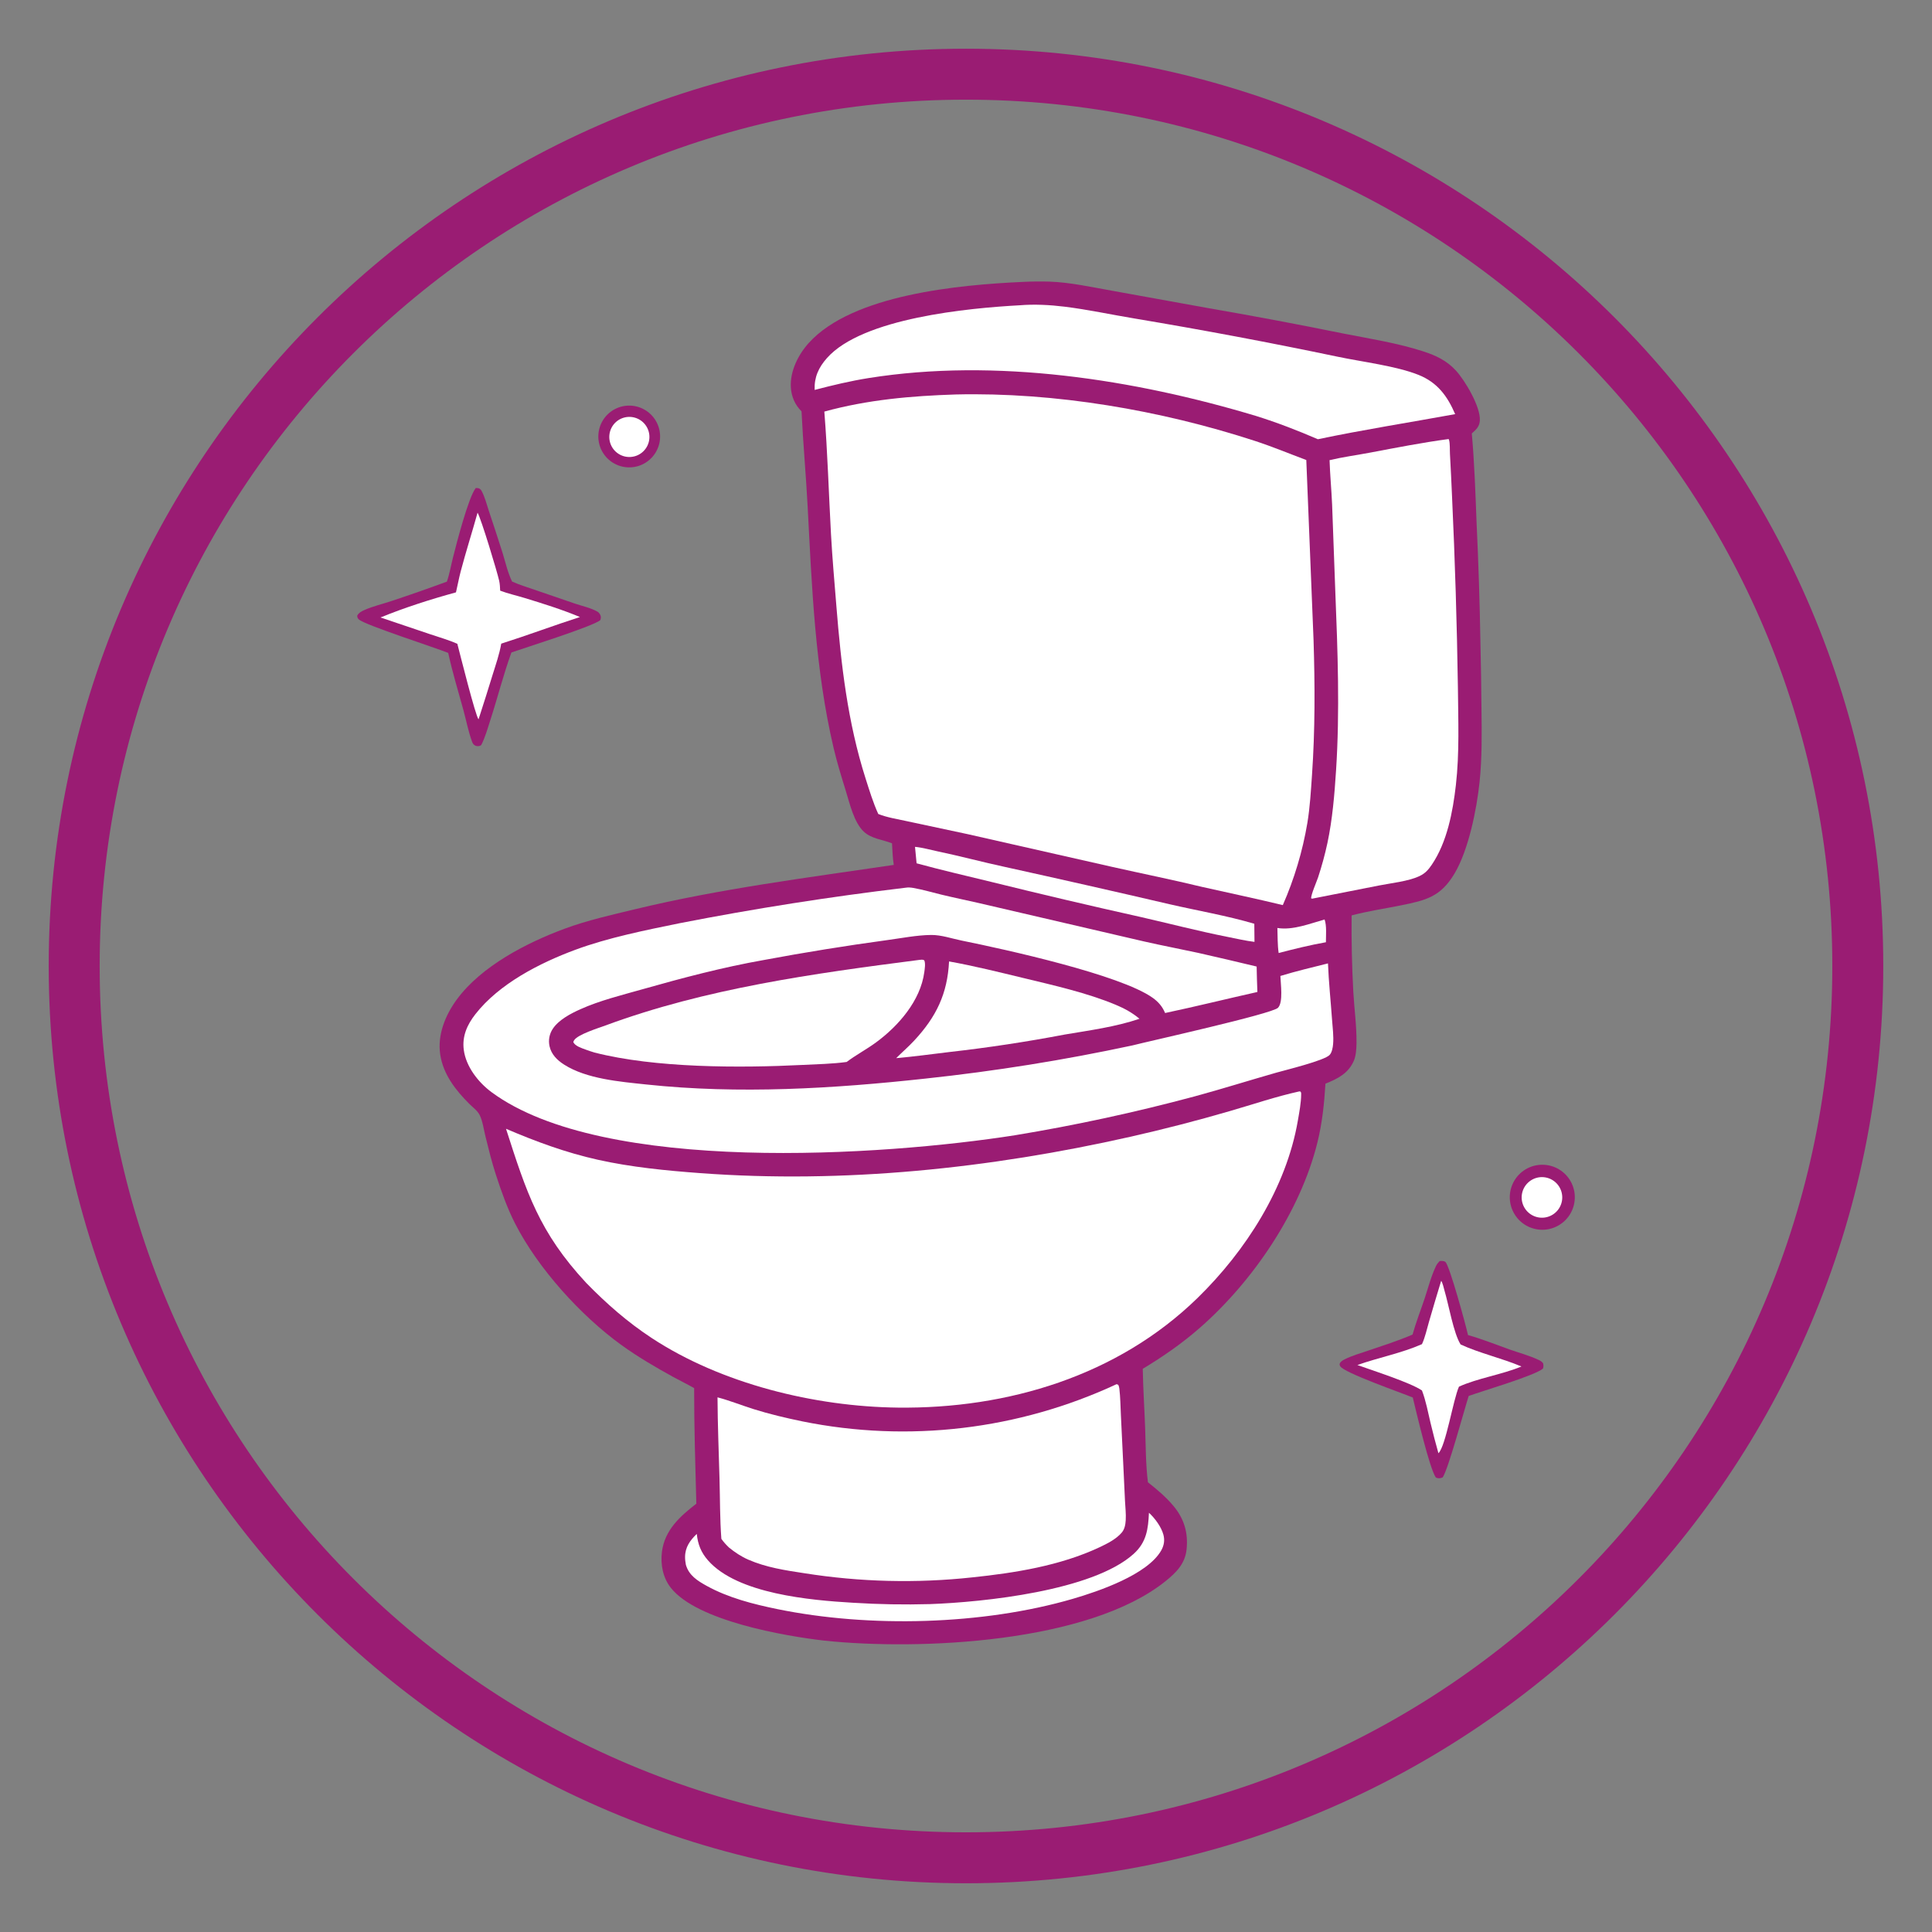 <svg version="1.0" preserveAspectRatio="xMidYMid meet" height="1080" viewBox="0 0 810 810" zoomAndPan="magnify" width="1080" xmlns:xlink="http://www.w3.org/1999/xlink" xmlns="http://www.w3.org/2000/svg"><rect x="0" y="0" width="810" height="810" fill="#808080" stroke="none"/><defs><clipPath id="9f15b9b38d"><path clip-rule="nonzero" d="M 20.422 20.422 L 789.922 20.422 L 789.922 789.922 L 20.422 789.922 Z M 20.422 20.422"></path></clipPath><clipPath id="949e719f07"><path clip-rule="nonzero" d="M 149.758 204 L 252 204 L 252 313 L 149.758 313 Z M 149.758 204"></path></clipPath><clipPath id="8eae02635e"><path clip-rule="nonzero" d="M 632 488 L 660.508 488 L 660.508 516 L 632 516 Z M 632 488"></path></clipPath></defs><g clip-path="url(#9f15b9b38d)"><path fill-rule="nonzero" fill-opacity="1" d="M 404.996 20.422 C 192.727 20.422 20.422 192.727 20.422 404.996 C 20.422 617.266 192.727 789.57 404.996 789.57 C 617.266 789.57 789.57 617.266 789.57 404.996 C 789.57 192.727 617.266 20.422 404.996 20.422 Z M 404.996 41.789 C 605.719 41.789 768.207 204.273 768.207 404.996 C 768.207 605.719 605.719 768.207 404.996 768.207 C 204.273 768.207 41.789 605.719 41.789 404.996 C 41.789 204.273 204.273 41.789 404.996 41.789 Z M 404.996 41.789" fill="#9a1c73"></path></g><path fill-rule="nonzero" fill-opacity="1" d="M 428.621 118.199 C 432.41 118.004 436.195 117.957 439.984 118.066 C 448.68 118.375 457.422 120.328 465.973 121.84 L 506.766 129.219 C 525.582 132.469 544.344 135.996 563.055 139.805 C 574.121 141.973 586.02 143.84 596.707 147.316 C 602.059 149.059 606.523 151.164 610.379 155.344 C 614.191 159.473 620.816 170.598 620.43 176.324 C 620.258 178.918 618.871 180.102 617.055 181.73 C 618.184 194.285 618.578 206.832 619.074 219.422 C 619.863 236.047 620.395 252.68 620.672 269.316 C 620.895 278.648 621.043 287.977 621.117 297.309 C 621.246 307.48 621.379 317.781 620.312 327.91 C 619.105 339.387 615.715 356.223 609.902 366.086 C 604.066 375.988 597.914 377.441 587.312 379.582 C 580.434 380.969 573.461 381.992 566.672 383.785 C 566.566 394.469 566.801 405.141 567.379 415.805 C 567.781 422.938 568.816 430.273 568.719 437.398 C 568.688 439.594 568.52 442.555 567.66 444.59 C 565.367 450.023 560.859 452.254 555.703 454.324 C 555.195 462.688 554.336 470.895 552.32 479.039 C 545.156 507.953 525.434 537.031 503.207 556.551 C 495.645 563.195 487.699 568.695 479.105 573.883 C 479.25 582.117 479.805 590.387 480.102 598.621 C 480.375 606.145 480.332 613.977 481.273 621.449 C 485.117 624.5 488.91 627.664 492.051 631.461 C 496.492 636.828 498.195 642.668 497.48 649.598 C 496.859 655.594 493.129 659.312 488.668 662.898 C 456.387 688.859 385.504 692.031 345.711 687.852 C 328.762 685.91 292.207 679.535 281.27 665.727 C 277.91 661.484 276.871 655.914 277.52 650.617 C 278.637 641.539 285.094 635.711 291.938 630.438 C 291.512 614.32 291.008 598.105 291.02 581.98 C 288.145 580.312 285.113 578.879 282.199 577.27 C 274.809 573.199 267.355 568.844 260.512 563.898 C 243.488 551.594 225.574 531.789 216.016 513.086 C 212.625 506.445 210.129 499.363 207.832 492.281 C 206.141 487.062 204.84 481.75 203.527 476.426 C 202.832 473.605 202.387 470.168 201.141 467.566 C 200.23 465.668 198.238 464.281 196.77 462.812 C 190.961 457.008 185.836 450.445 184.566 442.117 C 183.312 433.879 186.73 425.543 191.543 419.008 C 201.848 405.012 220.785 395.262 236.75 389.355 C 246.281 385.828 256.473 383.555 266.34 381.176 C 302.055 372.57 338.43 367.988 374.719 362.617 C 374.223 359.66 374.18 356.562 373.98 353.57 C 370.051 351.996 365.305 351.672 362.105 348.633 C 358.023 344.762 356.234 336.848 354.602 331.566 C 352.77 325.633 350.926 319.68 349.504 313.633 C 341.715 280.516 340.379 245.98 338.598 212.133 C 337.902 198.898 336.676 185.688 336.047 172.449 C 333.281 169.754 331.75 166.152 331.559 162.301 C 331.223 155.562 334.652 148.699 339.07 143.801 C 357.473 123.41 402.395 119.402 428.621 118.199 Z M 428.621 118.199" fill="#9a1c73"></path><path fill-rule="nonzero" fill-opacity="1" d="M 400.703 165.383 C 442.25 164.383 486.59 171.977 526.035 184.824 C 533.328 187.199 540.484 190.176 547.672 192.867 L 550.711 268.363 C 551.309 287.281 551.367 306.027 550.062 324.922 C 549.598 331.625 549.211 338.391 548.121 345.023 C 547.621 347.988 547.027 350.93 546.348 353.859 C 545.664 356.785 544.895 359.688 544.031 362.566 C 543.172 365.445 542.223 368.293 541.188 371.113 C 540.152 373.934 539.031 376.719 537.824 379.469 C 526.547 376.75 515.203 374.359 503.887 371.816 C 491.512 368.82 479.02 366.301 466.594 363.516 L 405.66 349.715 L 380.043 344.246 C 376.152 343.383 371.922 342.75 368.219 341.266 C 366.031 336.469 364.449 331.246 362.852 326.23 C 355.418 302.875 352.629 278.734 350.68 254.379 C 349.871 244.285 348.961 234.168 348.402 224.055 C 347.461 206.898 346.965 189.691 345.605 172.562 C 363.695 167.582 382.02 165.98 400.703 165.383 Z M 400.703 165.383" fill="#ffffff"></path><path fill-rule="nonzero" fill-opacity="1" d="M 544.68 457.59 L 545.219 457.621 C 545.574 458.203 545.52 458.176 545.516 458.824 C 545.496 462.398 544.738 466.285 544.133 469.812 C 539.301 497.949 522.258 524.5 502.066 544.191 C 468.586 576.84 422.422 590.703 376.363 590.145 C 341.609 589.727 302.488 580.195 273.211 560.957 C 263.059 554.289 254.25 546.547 245.789 537.879 C 226.051 516.633 220.738 499.941 212.145 473.242 C 224.699 478.617 237.223 483.234 250.59 486.219 C 264.617 489.355 279.23 490.773 293.551 491.836 C 353.766 496.301 415.07 489.867 473.875 476.602 C 487.891 473.441 501.797 469.848 515.594 465.832 C 525.23 463.043 534.883 459.75 544.68 457.59 Z M 544.68 457.59" fill="#ffffff"></path><path fill-rule="nonzero" fill-opacity="1" d="M 379.672 372.18 C 380.781 371.992 381.871 372.09 382.973 372.285 C 386.902 372.984 390.77 374.125 394.648 375.07 C 399.727 376.301 404.863 377.355 409.961 378.516 L 479.652 394.707 C 487.188 396.43 494.793 397.859 502.344 399.5 C 510.527 401.352 518.699 403.262 526.855 405.227 C 526.918 408.781 527.02 412.336 527.164 415.891 C 514.266 418.777 501.398 421.977 488.477 424.711 C 487.32 421.969 485.648 420.031 483.246 418.32 C 469.684 408.672 421.883 398.125 403.156 394.336 C 399 393.492 394.652 391.945 390.387 391.988 C 384.336 392.051 377.934 393.344 371.926 394.145 C 354.648 396.5 337.441 399.277 320.301 402.477 C 303.012 405.527 286.133 409.996 269.262 414.777 C 260.613 417.23 251.48 419.461 243.266 423.152 C 239.27 424.949 234.277 427.555 231.793 431.281 C 231.609 431.551 231.445 431.824 231.293 432.105 C 231.141 432.391 231 432.68 230.879 432.977 C 230.754 433.273 230.648 433.578 230.559 433.887 C 230.465 434.191 230.391 434.504 230.328 434.82 C 230.27 435.137 230.227 435.457 230.199 435.777 C 230.172 436.098 230.16 436.418 230.168 436.738 C 230.172 437.059 230.195 437.379 230.234 437.699 C 230.27 438.02 230.324 438.336 230.398 438.648 C 231.145 442.07 233.617 444.496 236.473 446.32 C 245.93 452.371 259.941 453.496 270.91 454.668 C 309.789 458.816 349.34 456.422 388.105 452.191 C 402.66 450.633 417.168 448.695 431.625 446.379 C 446.082 444.062 460.465 441.367 474.781 438.297 C 481.105 436.656 533.344 425.078 535.809 422.516 C 538.078 420.16 536.895 412.379 536.809 409.176 C 543.359 407.164 550.113 405.594 556.762 403.91 C 557.066 411.734 557.906 419.574 558.457 427.391 C 558.695 430.73 559.203 434.402 558.91 437.738 C 558.789 439.129 558.449 441.203 557.457 442.281 C 555.258 444.664 538.934 448.621 535.086 449.719 C 523.641 452.984 512.277 456.574 500.793 459.684 C 488.387 463.016 475.906 466.039 463.348 468.754 C 450.793 471.469 438.18 473.871 425.504 475.961 C 370.066 484.648 253.004 492.504 206.117 457.922 C 200.52 453.789 195.363 447.211 194.438 440.133 C 193.695 434.43 195.859 429.629 199.285 425.234 C 209.293 412.418 226.23 403.75 241.242 398.191 C 254.871 393.145 270.668 389.973 284.934 387.062 C 316.328 380.93 347.906 375.969 379.672 372.18 Z M 379.672 372.18" fill="#ffffff"></path><path fill-rule="nonzero" fill-opacity="1" d="M 468.129 580.324 C 468.406 580.371 468.617 580.504 468.867 580.629 C 469.109 581.18 469.223 581.59 469.293 582.195 C 469.727 585.809 469.75 589.57 469.934 593.207 L 470.988 615.02 L 471.664 629.352 C 471.789 631.965 472.133 634.727 471.965 637.336 C 471.848 639.199 471.531 641.082 470.297 642.547 C 467.949 645.328 464.062 647.254 460.828 648.77 C 444.438 656.438 425.496 659.461 407.652 661.32 C 404.727 661.637 401.797 661.906 398.863 662.125 C 395.934 662.344 392.996 662.516 390.059 662.637 C 387.117 662.762 384.18 662.836 381.238 662.859 C 378.293 662.883 375.355 662.859 372.414 662.789 C 369.473 662.715 366.535 662.594 363.598 662.426 C 360.66 662.254 357.727 662.039 354.797 661.77 C 351.871 661.504 348.945 661.188 346.027 660.824 C 343.105 660.461 340.195 660.047 337.289 659.59 C 329.324 658.387 321.191 657.156 313.754 653.902 C 310.738 652.586 308.168 650.867 305.621 648.801 C 304.422 647.641 303.395 646.539 302.434 645.168 C 301.805 636.785 301.891 628.41 301.66 620.02 C 301.352 608.621 300.871 597.242 300.82 585.84 C 305.934 587.191 310.922 589.195 315.969 590.785 C 322.656 592.887 329.559 594.508 336.422 595.926 C 337.801 596.203 339.18 596.469 340.562 596.719 C 341.945 596.969 343.328 597.207 344.719 597.434 C 346.105 597.656 347.492 597.867 348.883 598.062 C 350.277 598.258 351.668 598.441 353.062 598.609 C 354.461 598.777 355.855 598.934 357.254 599.074 C 358.652 599.215 360.051 599.34 361.449 599.453 C 362.852 599.566 364.254 599.668 365.656 599.75 C 367.059 599.836 368.461 599.906 369.863 599.965 C 371.27 600.023 372.672 600.066 374.078 600.098 C 375.48 600.125 376.887 600.141 378.293 600.145 C 379.699 600.145 381.102 600.133 382.508 600.105 C 383.914 600.078 385.316 600.039 386.719 599.984 C 388.125 599.93 389.527 599.863 390.93 599.781 C 392.332 599.699 393.734 599.602 395.137 599.492 C 396.535 599.383 397.938 599.262 399.336 599.121 C 400.734 598.984 402.129 598.832 403.523 598.668 C 404.922 598.504 406.312 598.324 407.707 598.133 C 409.098 597.938 410.488 597.73 411.875 597.512 C 413.262 597.289 414.648 597.055 416.031 596.809 C 417.414 596.559 418.793 596.297 420.172 596.023 C 421.551 595.746 422.926 595.457 424.297 595.156 C 425.668 594.852 427.039 594.539 428.402 594.207 C 429.77 593.879 431.133 593.535 432.492 593.176 C 433.848 592.82 435.203 592.449 436.555 592.066 C 437.906 591.684 439.254 591.285 440.602 590.875 C 441.941 590.465 443.281 590.039 444.617 589.602 C 445.953 589.164 447.285 588.715 448.609 588.254 C 449.938 587.789 451.258 587.312 452.574 586.824 C 453.895 586.332 455.203 585.828 456.512 585.312 C 457.82 584.797 459.121 584.27 460.418 583.727 C 461.715 583.188 463.004 582.633 464.289 582.066 C 465.574 581.496 466.855 580.918 468.129 580.324 Z M 468.129 580.324" fill="#ffffff"></path><path fill-rule="nonzero" fill-opacity="1" d="M 607.324 184.074 C 607.383 184.168 607.465 184.25 607.496 184.355 C 607.98 186.023 607.801 188.566 607.902 190.352 C 608.23 196.309 608.523 202.27 608.777 208.23 C 610.012 234.887 610.832 261.559 611.234 288.238 C 611.352 301.816 611.93 315.637 610.383 329.16 C 609.102 340.355 606.711 353.047 600.309 362.504 C 598.855 364.648 597.531 366.172 595.129 367.301 C 590.414 369.516 583.312 370.227 578.137 371.25 L 550.145 376.766 L 549.719 376.656 C 549.535 375.266 552.078 369.484 552.648 367.742 C 554.168 363.09 555.512 358.211 556.531 353.426 C 558.645 343.469 559.496 333.086 560.152 322.945 C 561.758 298.074 560.832 272.953 559.836 248.074 L 558.488 211.41 C 558.215 205.242 557.621 199.09 557.426 192.922 C 563.043 191.59 568.879 190.812 574.559 189.738 C 585.445 187.684 596.34 185.539 607.324 184.074 Z M 607.324 184.074" fill="#ffffff"></path><path fill-rule="nonzero" fill-opacity="1" d="M 427.539 127.988 C 433.609 127.473 440.219 127.824 446.258 128.57 C 456.145 129.785 465.891 131.914 475.711 133.539 C 504.203 138.305 532.586 143.645 560.855 149.562 C 571.047 151.711 585.477 153.445 594.766 157.188 C 602.637 160.359 606.805 166.02 610.086 173.629 C 590.914 177.129 571.602 180.152 552.527 184.152 C 543.988 180.465 535.543 177.191 526.672 174.414 C 475.434 159.012 417.426 150.004 364.105 158.516 C 356.457 159.738 349.031 161.527 341.543 163.477 C 341.332 158.156 343.195 154.078 346.695 150.129 C 361.617 133.285 406.195 129.152 427.539 127.988 Z M 427.539 127.988" fill="#ffffff"></path><path fill-rule="nonzero" fill-opacity="1" d="M 385.426 402.441 C 386.293 402.367 386.734 402.207 387.512 402.625 C 388.082 403.953 387.703 406.176 387.516 407.594 C 385.906 419.559 376.668 430.16 367.238 437.07 C 363.27 439.977 358.887 442.273 354.961 445.234 C 348.898 446.059 342.652 446.164 336.543 446.473 C 310.188 447.801 274.652 447.793 249.238 441.281 C 247.961 440.902 246.699 440.48 245.453 440.016 C 243.816 439.41 241.129 438.566 240.363 436.922 C 240.488 436.531 240.477 436.48 240.734 436.09 C 242.336 433.656 250.98 430.992 253.789 429.953 C 295.871 414.383 341.137 408.145 385.426 402.441 Z M 385.426 402.441" fill="#ffffff"></path><path fill-rule="nonzero" fill-opacity="1" d="M 397.898 403.086 C 408.34 404.949 418.898 407.59 429.223 410.078 C 441.789 413.105 455.898 416.289 467.793 421.273 C 471.477 422.816 474.676 424.559 477.738 427.125 C 467.836 430.504 456.785 431.984 446.477 433.723 C 430.387 436.789 414.199 439.242 397.926 441.078 C 390.539 441.965 383.148 442.98 375.734 443.637 C 378.199 441.148 380.867 438.871 383.25 436.309 C 392.559 426.293 397.211 416.652 397.898 403.086 Z M 397.898 403.086" fill="#ffffff"></path><path fill-rule="nonzero" fill-opacity="1" d="M 481.703 634.234 C 484.191 636.512 486.863 640.129 487.758 643.41 C 488.395 645.75 488.031 647.953 486.836 650.051 C 481.055 660.188 460.664 667.137 449.832 670.301 C 412.02 681.328 364.441 682.516 325.934 674.629 C 315.867 672.57 305.367 669.898 296.328 664.906 C 292.461 662.77 288.84 660.531 287.559 656.047 C 287.355 654.965 287.207 653.848 287.219 652.746 C 287.246 648.648 289.312 645.816 292.125 643.098 C 292.586 647.461 293.914 650.863 296.809 654.168 C 309.16 668.277 339.859 670.918 357.617 671.961 C 368.383 672.641 379.152 672.828 389.934 672.527 C 412.293 671.719 458.129 666.969 475.277 651.484 C 480.691 646.598 481.383 641.07 481.703 634.234 Z M 481.703 634.234" fill="#ffffff"></path><path fill-rule="nonzero" fill-opacity="1" d="M 383.621 355.047 C 386.723 355.336 390.023 356.289 393.094 356.93 C 402.508 358.906 411.781 361.402 421.176 363.43 C 444.309 368.527 467.414 373.762 490.484 379.133 C 502.246 381.836 514.293 383.883 525.875 387.289 L 525.949 394.887 C 522.168 394.43 518.387 393.531 514.648 392.793 C 502.359 390.363 490.188 387.176 477.969 384.395 C 457.102 379.75 436.289 374.859 415.535 369.727 C 405.09 367.184 394.656 364.785 384.285 361.945 C 384.039 359.648 383.816 357.348 383.621 355.047 Z M 383.621 355.047" fill="#ffffff"></path><path fill-rule="nonzero" fill-opacity="1" d="M 555.34 385.496 C 556.281 388.172 555.887 392.16 555.898 395.035 C 549.195 396.227 542.672 397.84 536.082 399.551 C 535.582 396.156 535.676 392.5 535.551 389.062 C 541.988 390.113 549.188 387.223 555.34 385.496 Z M 555.34 385.496" fill="#ffffff"></path><g clip-path="url(#949e719f07)"><path fill-rule="nonzero" fill-opacity="1" d="M 199.469 204.594 C 199.82 204.605 200.207 204.605 200.547 204.688 C 201.168 204.832 201.605 205.262 201.898 205.805 C 203.277 208.344 204.074 211.516 204.973 214.254 C 206.906 220.02 208.797 225.801 210.641 231.594 C 211.883 235.594 212.855 240.066 214.695 243.82 C 217.664 245.164 220.891 246.133 223.969 247.211 L 241.172 253.105 C 244.113 254.086 247.75 254.871 250.438 256.406 C 250.949 256.695 251.359 257.188 251.625 257.707 C 252.051 258.523 251.965 259.152 251.684 259.988 C 248.832 262.539 220.02 271.594 214.414 273.555 C 211.062 282.77 208.645 292.445 205.613 301.789 C 204.469 305.305 203.445 309.102 201.742 312.398 C 201.488 312.535 201.273 312.668 200.984 312.742 C 200.898 312.766 200.809 312.781 200.723 312.797 C 200.633 312.809 200.543 312.816 200.453 312.82 C 200.363 312.828 200.277 312.824 200.188 312.82 C 200.098 312.812 200.008 312.805 199.918 312.789 C 199.832 312.773 199.742 312.758 199.656 312.734 C 199.57 312.707 199.484 312.68 199.402 312.648 C 199.32 312.613 199.238 312.578 199.156 312.535 C 199.078 312.496 199 312.449 198.926 312.402 C 198.367 312.035 198.105 311.469 197.883 310.867 C 196.355 306.707 195.465 302 194.285 297.707 C 192.098 289.762 189.664 281.789 187.914 273.734 C 181.977 271.348 153.051 262.047 150.496 259.734 C 149.918 259.211 149.816 258.891 149.758 258.133 C 150.355 256.98 151.398 256.387 152.551 255.859 C 156.129 254.223 160.324 253.254 164.066 252.004 C 171.871 249.414 179.633 246.699 187.348 243.855 C 188.473 240.664 189.031 237.246 189.859 233.965 C 191.344 228.07 196.387 208.445 199.469 204.594 Z M 199.469 204.594" fill="#9a1c73"></path></g><path fill-rule="nonzero" fill-opacity="1" d="M 200.223 214.941 C 201.734 217.52 208.387 239.5 209.281 243.5 C 209.582 244.852 209.633 246.262 209.703 247.641 C 213.027 248.898 216.645 249.695 220.055 250.738 C 227.73 253.086 235.746 255.59 243.141 258.691 C 232.094 262.246 221.215 266.34 210.145 269.855 C 209.391 274.277 207.859 278.621 206.535 282.898 C 204.703 288.867 202.824 294.824 200.895 300.762 L 200.637 301.547 C 199.465 300.637 192.723 273.668 191.746 269.922 C 188.109 268.293 184.098 267.176 180.32 265.895 L 159.523 258.875 C 169.785 254.695 180.492 251.277 191.168 248.348 C 191.863 245.449 192.375 242.508 193.133 239.629 C 195.316 231.355 197.93 223.188 200.223 214.941 Z M 200.223 214.941" fill="#ffffff"></path><path fill-rule="nonzero" fill-opacity="1" d="M 603.582 528.695 C 604.398 528.66 605.297 528.547 605.988 529.078 C 607.688 530.387 614.695 556.07 615.469 559.734 C 621.359 561.379 627.09 563.719 632.855 565.758 C 636.906 567.191 641.355 568.363 645.211 570.211 C 645.945 570.562 646.461 570.91 646.961 571.57 C 647.125 572.445 647.16 572.883 646.906 573.77 C 643.645 576.688 621.395 583.207 615.762 585.258 C 613.926 590.906 607.25 615.84 604.852 619.414 C 603.781 619.805 603.039 619.953 601.992 619.465 C 599.367 615.805 593.746 591.816 592.312 585.914 C 587.727 583.992 563.273 575.488 561.879 572.773 C 561.672 572.367 561.527 572.039 561.727 571.609 C 562.125 570.754 563.074 570.246 563.883 569.844 C 566.848 568.367 570.234 567.402 573.371 566.336 C 579.688 564.188 586.09 562.172 592.219 559.523 C 593.621 554.484 595.594 549.465 597.25 544.5 C 598.742 540.031 600.004 535.051 602.039 530.805 C 602.43 529.992 602.961 529.344 603.582 528.695 Z M 603.582 528.695" fill="#9a1c73"></path><path fill-rule="nonzero" fill-opacity="1" d="M 604.223 536.973 C 604.941 538.102 605.223 539.785 605.605 541.074 C 607.367 546.961 609.453 559.168 612.379 563.684 C 620.355 567.359 629.656 569.418 637.871 572.906 C 629.785 576.289 619.312 577.859 611.68 581.367 C 609.238 586.777 606.176 606.281 603.066 609.273 C 601.871 605.035 600.762 600.773 599.742 596.488 C 598.684 592.008 597.812 587.273 596.164 582.965 C 591.34 579.645 575.418 574.574 569.094 572.289 C 577.977 569.141 587.535 567.352 596.164 563.543 C 597.496 560.676 598.199 557.281 599.09 554.242 C 600.754 548.473 602.465 542.715 604.223 536.973 Z M 604.223 536.973" fill="#ffffff"></path><g clip-path="url(#8eae02635e)"><path fill-rule="nonzero" fill-opacity="1" d="M 644.18 488.539 C 644.477 488.484 644.773 488.441 645.07 488.41 C 645.371 488.375 645.668 488.352 645.969 488.336 C 646.266 488.32 646.566 488.316 646.867 488.324 C 647.168 488.328 647.465 488.344 647.766 488.371 C 648.066 488.395 648.363 488.43 648.66 488.477 C 648.957 488.52 649.25 488.574 649.543 488.641 C 649.836 488.703 650.125 488.777 650.414 488.863 C 650.703 488.945 650.988 489.039 651.27 489.141 C 651.551 489.242 651.832 489.355 652.105 489.477 C 652.379 489.598 652.648 489.727 652.918 489.863 C 653.184 490.004 653.441 490.148 653.699 490.305 C 653.957 490.461 654.207 490.625 654.453 490.801 C 654.699 490.973 654.938 491.152 655.172 491.34 C 655.402 491.527 655.633 491.723 655.852 491.926 C 656.074 492.133 656.285 492.34 656.492 492.559 C 656.699 492.777 656.898 493 657.09 493.23 C 657.281 493.461 657.469 493.699 657.645 493.941 C 657.82 494.184 657.988 494.434 658.148 494.684 C 658.309 494.938 658.457 495.199 658.602 495.461 C 658.746 495.727 658.879 495.992 659.004 496.266 C 659.129 496.539 659.246 496.816 659.352 497.098 C 659.457 497.375 659.555 497.66 659.645 497.945 C 659.734 498.234 659.812 498.523 659.879 498.816 C 659.949 499.105 660.008 499.398 660.059 499.695 C 660.109 499.992 660.148 500.289 660.18 500.586 C 660.207 500.887 660.227 501.184 660.238 501.484 C 660.25 501.785 660.25 502.086 660.238 502.387 C 660.23 502.684 660.211 502.984 660.18 503.281 C 660.152 503.582 660.113 503.879 660.062 504.176 C 660.016 504.469 659.957 504.766 659.887 505.055 C 659.82 505.348 659.742 505.637 659.656 505.926 C 659.566 506.211 659.473 506.496 659.363 506.777 C 659.258 507.059 659.145 507.332 659.02 507.605 C 658.895 507.879 658.762 508.148 658.617 508.414 C 658.477 508.676 658.324 508.938 658.168 509.191 C 658.008 509.445 657.84 509.691 657.664 509.938 C 657.488 510.18 657.305 510.418 657.113 510.648 C 656.922 510.879 656.723 511.102 656.52 511.32 C 656.312 511.539 656.098 511.75 655.879 511.953 C 655.656 512.156 655.434 512.352 655.199 512.543 C 654.965 512.73 654.727 512.914 654.48 513.086 C 654.238 513.258 653.984 513.422 653.73 513.578 C 653.473 513.738 653.215 513.883 652.949 514.023 C 652.684 514.164 652.414 514.293 652.137 514.414 C 651.863 514.539 651.586 514.648 651.305 514.754 C 651.023 514.855 650.738 514.949 650.449 515.035 C 650.16 515.117 649.871 515.195 649.578 515.258 C 649.285 515.324 648.992 515.379 648.695 515.426 C 648.477 515.457 648.258 515.488 648.035 515.512 C 647.816 515.535 647.598 515.551 647.375 515.562 C 647.156 515.574 646.934 515.582 646.711 515.586 C 646.492 515.586 646.27 515.582 646.047 515.574 C 645.828 515.562 645.605 515.551 645.387 515.531 C 645.168 515.508 644.945 515.484 644.727 515.453 C 644.508 515.422 644.289 515.387 644.074 515.344 C 643.855 515.305 643.641 515.258 643.426 515.207 C 643.211 515.156 642.996 515.098 642.781 515.035 C 642.57 514.973 642.359 514.906 642.152 514.832 C 641.941 514.762 641.734 514.684 641.531 514.602 C 641.324 514.52 641.121 514.43 640.922 514.34 C 640.719 514.246 640.52 514.148 640.324 514.047 C 640.129 513.945 639.934 513.84 639.742 513.727 C 639.551 513.613 639.363 513.5 639.18 513.379 C 638.992 513.258 638.809 513.133 638.633 513.004 C 638.453 512.875 638.277 512.738 638.102 512.602 C 637.93 512.465 637.762 512.32 637.594 512.176 C 637.43 512.027 637.266 511.879 637.109 511.723 C 636.949 511.57 636.797 511.41 636.645 511.25 C 636.492 511.086 636.348 510.922 636.203 510.754 C 636.059 510.586 635.922 510.414 635.789 510.234 C 635.652 510.059 635.523 509.883 635.398 509.699 C 635.273 509.516 635.152 509.332 635.035 509.145 C 634.918 508.957 634.805 508.766 634.699 508.574 C 634.59 508.379 634.488 508.184 634.391 507.984 C 634.293 507.785 634.199 507.586 634.109 507.383 C 634.023 507.18 633.938 506.977 633.859 506.77 C 633.781 506.562 633.711 506.352 633.641 506.141 C 633.574 505.93 633.512 505.719 633.453 505.504 C 633.395 505.293 633.344 505.078 633.297 504.859 C 633.25 504.645 633.207 504.426 633.172 504.211 C 633.133 503.992 633.102 503.773 633.078 503.551 C 633.051 503.332 633.031 503.113 633.016 502.891 C 633 502.672 632.988 502.449 632.984 502.23 C 632.98 502.008 632.98 501.785 632.988 501.566 C 632.996 501.344 633.004 501.125 633.023 500.902 C 633.039 500.684 633.062 500.461 633.09 500.242 C 633.117 500.023 633.152 499.805 633.191 499.586 C 633.227 499.371 633.27 499.152 633.32 498.938 C 633.371 498.723 633.422 498.508 633.484 498.293 C 633.543 498.082 633.605 497.867 633.676 497.66 C 633.746 497.449 633.82 497.242 633.902 497.035 C 633.98 496.828 634.066 496.625 634.156 496.422 C 634.246 496.219 634.34 496.02 634.438 495.82 C 634.539 495.625 634.645 495.43 634.75 495.238 C 634.859 495.043 634.973 494.855 635.094 494.668 C 635.211 494.48 635.332 494.297 635.461 494.113 C 635.59 493.934 635.719 493.758 635.855 493.582 C 635.992 493.406 636.133 493.234 636.273 493.066 C 636.418 492.898 636.566 492.738 636.719 492.574 C 636.871 492.414 637.027 492.258 637.188 492.105 C 637.348 491.953 637.512 491.805 637.68 491.656 C 637.844 491.512 638.016 491.371 638.191 491.234 C 638.363 491.098 638.539 490.965 638.723 490.84 C 638.902 490.711 639.086 490.586 639.27 490.469 C 639.457 490.348 639.648 490.234 639.84 490.125 C 640.031 490.016 640.227 489.91 640.422 489.809 C 640.621 489.707 640.82 489.613 641.02 489.52 C 641.223 489.43 641.426 489.344 641.633 489.262 C 641.836 489.184 642.047 489.105 642.254 489.035 C 642.465 488.965 642.676 488.898 642.891 488.84 C 643.102 488.781 643.316 488.723 643.531 488.672 C 643.746 488.625 643.965 488.578 644.18 488.539 Z M 644.18 488.539" fill="#9a1c73"></path></g><path fill-rule="nonzero" fill-opacity="1" d="M 644.324 493.789 C 644.461 493.754 644.594 493.723 644.73 493.691 C 644.867 493.664 645.004 493.641 645.141 493.617 C 645.277 493.598 645.414 493.578 645.551 493.562 C 645.688 493.547 645.828 493.535 645.965 493.527 C 646.102 493.52 646.242 493.516 646.379 493.516 C 646.52 493.512 646.656 493.516 646.797 493.52 C 646.934 493.523 647.074 493.535 647.211 493.547 C 647.348 493.559 647.488 493.574 647.625 493.594 C 647.762 493.609 647.898 493.633 648.035 493.66 C 648.168 493.684 648.305 493.711 648.441 493.746 C 648.574 493.777 648.711 493.812 648.844 493.852 C 648.977 493.891 649.105 493.934 649.238 493.977 C 649.367 494.023 649.5 494.07 649.629 494.121 C 649.758 494.172 649.883 494.227 650.008 494.285 C 650.137 494.344 650.262 494.402 650.383 494.469 C 650.508 494.531 650.629 494.598 650.746 494.668 C 650.867 494.738 650.984 494.809 651.102 494.887 C 651.219 494.961 651.332 495.039 651.445 495.121 C 651.555 495.203 651.668 495.285 651.773 495.371 C 651.883 495.457 651.988 495.547 652.094 495.637 C 652.199 495.73 652.301 495.824 652.398 495.922 C 652.496 496.016 652.594 496.117 652.688 496.219 C 652.785 496.32 652.875 496.422 652.965 496.527 C 653.055 496.633 653.141 496.742 653.227 496.852 C 653.309 496.961 653.391 497.074 653.469 497.188 C 653.547 497.301 653.625 497.418 653.699 497.535 C 653.77 497.652 653.84 497.773 653.906 497.895 C 653.977 498.016 654.039 498.137 654.102 498.262 C 654.16 498.387 654.219 498.512 654.273 498.641 C 654.332 498.766 654.383 498.895 654.43 499.023 C 654.48 499.152 654.527 499.285 654.566 499.418 C 654.609 499.547 654.648 499.684 654.684 499.816 C 654.723 499.949 654.754 500.082 654.781 500.219 C 654.812 500.355 654.84 500.492 654.859 500.629 C 654.883 500.766 654.902 500.902 654.918 501.039 C 654.934 501.176 654.949 501.312 654.957 501.453 C 654.965 501.59 654.973 501.73 654.977 501.867 C 654.977 502.004 654.977 502.145 654.973 502.281 C 654.969 502.422 654.961 502.559 654.949 502.699 C 654.938 502.836 654.922 502.973 654.906 503.109 C 654.887 503.25 654.867 503.387 654.844 503.523 C 654.816 503.656 654.789 503.793 654.758 503.93 C 654.727 504.062 654.695 504.199 654.656 504.332 C 654.617 504.465 654.578 504.598 654.535 504.727 C 654.488 504.859 654.441 504.988 654.391 505.117 C 654.34 505.246 654.285 505.375 654.23 505.504 C 654.176 505.629 654.113 505.754 654.051 505.875 C 653.988 506 653.922 506.121 653.855 506.242 C 653.785 506.363 653.715 506.48 653.641 506.598 C 653.566 506.715 653.488 506.828 653.406 506.941 C 653.328 507.055 653.242 507.168 653.16 507.273 C 653.074 507.383 652.984 507.492 652.895 507.598 C 652.805 507.699 652.711 507.805 652.613 507.902 C 652.52 508.004 652.418 508.102 652.32 508.195 C 652.219 508.293 652.117 508.383 652.012 508.473 C 651.906 508.562 651.797 508.652 651.688 508.738 C 651.578 508.82 651.469 508.906 651.355 508.984 C 651.242 509.062 651.125 509.141 651.008 509.215 C 650.891 509.289 650.773 509.359 650.652 509.426 C 650.531 509.496 650.41 509.559 650.285 509.621 C 650.16 509.684 650.035 509.742 649.91 509.801 C 649.781 509.855 649.656 509.91 649.523 509.957 C 649.395 510.008 649.266 510.055 649.133 510.098 C 649.004 510.141 648.871 510.184 648.738 510.219 C 648.602 510.258 648.465 510.289 648.328 510.32 C 648.191 510.352 648.055 510.379 647.918 510.402 C 647.781 510.426 647.641 510.445 647.504 510.465 C 647.363 510.48 647.227 510.496 647.086 510.504 C 646.945 510.516 646.805 510.52 646.668 510.523 C 646.527 510.527 646.387 510.527 646.246 510.523 C 646.109 510.52 645.969 510.512 645.828 510.5 C 645.688 510.492 645.551 510.477 645.41 510.461 C 645.273 510.441 645.133 510.422 644.996 510.398 C 644.859 510.375 644.723 510.348 644.586 510.316 C 644.449 510.285 644.312 510.25 644.18 510.211 C 644.043 510.176 643.91 510.133 643.777 510.09 C 643.645 510.043 643.512 509.996 643.383 509.945 C 643.254 509.895 643.125 509.84 642.996 509.785 C 642.867 509.727 642.742 509.668 642.617 509.602 C 642.492 509.539 642.371 509.473 642.246 509.406 C 642.125 509.336 642.008 509.262 641.891 509.188 C 641.77 509.113 641.656 509.035 641.543 508.953 C 641.426 508.871 641.316 508.789 641.207 508.703 C 641.094 508.613 640.988 508.527 640.883 508.434 C 640.777 508.34 640.672 508.246 640.574 508.148 C 640.473 508.055 640.375 507.953 640.277 507.852 C 640.184 507.75 640.09 507.645 639.996 507.539 C 639.906 507.434 639.82 507.324 639.734 507.215 C 639.648 507.102 639.566 506.988 639.484 506.875 C 639.406 506.762 639.328 506.645 639.254 506.523 C 639.18 506.406 639.109 506.285 639.043 506.164 C 638.973 506.043 638.91 505.918 638.848 505.793 C 638.785 505.668 638.727 505.539 638.668 505.41 C 638.613 505.285 638.562 505.156 638.512 505.023 C 638.461 504.895 638.418 504.762 638.375 504.629 C 638.332 504.496 638.289 504.359 638.254 504.227 C 638.219 504.09 638.184 503.953 638.156 503.816 C 638.125 503.68 638.102 503.543 638.078 503.406 C 638.055 503.266 638.035 503.129 638.02 502.988 C 638.004 502.852 637.992 502.711 637.98 502.57 C 637.973 502.434 637.969 502.293 637.965 502.152 C 637.961 502.012 637.965 501.875 637.969 501.734 C 637.973 501.594 637.98 501.453 637.992 501.316 C 638.004 501.176 638.02 501.035 638.039 500.898 C 638.055 500.758 638.078 500.621 638.105 500.484 C 638.129 500.344 638.156 500.207 638.191 500.074 C 638.223 499.938 638.258 499.801 638.297 499.668 C 638.336 499.531 638.375 499.398 638.422 499.266 C 638.469 499.133 638.516 499.004 638.566 498.875 C 638.617 498.742 638.676 498.613 638.73 498.488 C 638.789 498.359 638.852 498.234 638.914 498.109 C 638.98 497.984 639.047 497.863 639.117 497.742 C 639.188 497.621 639.262 497.504 639.336 497.387 C 639.414 497.27 639.492 497.152 639.574 497.039 C 639.656 496.926 639.742 496.816 639.828 496.707 C 639.914 496.598 640.008 496.488 640.098 496.383 C 640.191 496.281 640.285 496.176 640.383 496.078 C 640.48 495.977 640.582 495.879 640.684 495.785 C 640.785 495.688 640.891 495.598 641 495.508 C 641.105 495.418 641.215 495.328 641.328 495.246 C 641.438 495.16 641.551 495.078 641.668 495 C 641.781 494.922 641.898 494.844 642.02 494.77 C 642.137 494.699 642.258 494.629 642.383 494.562 C 642.504 494.492 642.629 494.43 642.754 494.367 C 642.879 494.309 643.008 494.25 643.137 494.195 C 643.266 494.141 643.395 494.086 643.527 494.039 C 643.656 493.992 643.789 493.945 643.922 493.902 C 644.055 493.863 644.191 493.824 644.324 493.789 Z M 644.324 493.789" fill="#ffffff"></path><path fill-rule="nonzero" fill-opacity="1" d="M 262.957 170.078 C 263.168 170.062 263.379 170.055 263.59 170.051 C 263.801 170.047 264.012 170.051 264.223 170.059 C 264.434 170.062 264.645 170.074 264.855 170.094 C 265.066 170.109 265.273 170.133 265.484 170.16 C 265.695 170.188 265.902 170.219 266.109 170.258 C 266.316 170.297 266.523 170.34 266.73 170.387 C 266.934 170.434 267.141 170.488 267.344 170.543 C 267.547 170.602 267.746 170.664 267.945 170.734 C 268.148 170.801 268.344 170.871 268.543 170.949 C 268.738 171.027 268.934 171.109 269.125 171.195 C 269.316 171.285 269.508 171.375 269.695 171.473 C 269.883 171.566 270.066 171.668 270.25 171.773 C 270.434 171.879 270.613 171.988 270.793 172.102 C 270.969 172.215 271.145 172.332 271.316 172.457 C 271.488 172.578 271.656 172.707 271.824 172.836 C 271.988 172.969 272.152 173.102 272.309 173.242 C 272.469 173.379 272.625 173.523 272.777 173.668 C 272.93 173.816 273.078 173.965 273.223 174.117 C 273.367 174.273 273.508 174.43 273.645 174.59 C 273.781 174.75 273.914 174.914 274.043 175.082 C 274.172 175.25 274.297 175.418 274.418 175.594 C 274.539 175.766 274.656 175.941 274.77 176.121 C 274.879 176.297 274.988 176.48 275.09 176.664 C 275.195 176.848 275.293 177.035 275.387 177.223 C 275.48 177.414 275.57 177.605 275.656 177.797 C 275.742 177.988 275.82 178.184 275.895 178.383 C 275.973 178.582 276.043 178.777 276.105 178.98 C 276.172 179.18 276.234 179.383 276.289 179.586 C 276.344 179.789 276.395 179.996 276.441 180.199 C 276.488 180.406 276.527 180.613 276.562 180.82 C 276.598 181.031 276.629 181.238 276.652 181.449 C 276.68 181.656 276.699 181.867 276.715 182.078 C 276.73 182.289 276.738 182.5 276.742 182.711 C 276.75 182.922 276.75 183.133 276.742 183.344 C 276.738 183.555 276.727 183.766 276.711 183.977 C 276.695 184.188 276.672 184.398 276.648 184.605 C 276.621 184.816 276.59 185.023 276.555 185.23 C 276.516 185.441 276.477 185.648 276.43 185.852 C 276.383 186.059 276.332 186.266 276.273 186.469 C 276.219 186.672 276.156 186.871 276.09 187.074 C 276.023 187.273 275.953 187.473 275.875 187.668 C 275.801 187.867 275.719 188.062 275.633 188.254 C 275.547 188.445 275.457 188.637 275.363 188.824 C 275.266 189.016 275.168 189.199 275.062 189.383 C 274.961 189.566 274.852 189.75 274.738 189.926 C 274.625 190.105 274.508 190.281 274.387 190.453 C 274.266 190.625 274.141 190.797 274.008 190.961 C 273.879 191.129 273.746 191.293 273.609 191.449 C 273.469 191.609 273.328 191.77 273.184 191.922 C 273.039 192.074 272.887 192.223 272.734 192.367 C 272.582 192.516 272.426 192.656 272.266 192.793 C 272.105 192.934 271.945 193.066 271.777 193.195 C 271.613 193.328 271.441 193.453 271.27 193.574 C 271.098 193.695 270.922 193.812 270.746 193.926 C 270.566 194.039 270.387 194.148 270.203 194.254 C 270.02 194.359 269.832 194.457 269.645 194.555 C 269.457 194.648 269.266 194.738 269.074 194.824 C 268.879 194.91 268.684 194.992 268.488 195.07 C 268.293 195.145 268.094 195.215 267.895 195.285 C 267.691 195.352 267.492 195.41 267.289 195.469 C 267.082 195.527 266.879 195.578 266.672 195.625 C 266.469 195.672 266.262 195.715 266.055 195.75 C 265.844 195.785 265.637 195.816 265.426 195.844 C 265.219 195.871 265.008 195.895 264.797 195.91 C 264.586 195.926 264.371 195.938 264.16 195.941 C 263.949 195.949 263.734 195.949 263.523 195.945 C 263.309 195.941 263.098 195.93 262.883 195.914 C 262.672 195.902 262.461 195.879 262.25 195.855 C 262.039 195.828 261.828 195.797 261.617 195.762 C 261.41 195.727 261.199 195.688 260.992 195.641 C 260.785 195.594 260.578 195.543 260.375 195.488 C 260.168 195.43 259.965 195.367 259.762 195.301 C 259.559 195.234 259.359 195.164 259.16 195.09 C 258.961 195.012 258.766 194.93 258.57 194.844 C 258.375 194.758 258.184 194.668 257.992 194.574 C 257.805 194.477 257.617 194.379 257.43 194.273 C 257.246 194.168 257.062 194.059 256.883 193.945 C 256.703 193.832 256.527 193.715 256.352 193.594 C 256.18 193.469 256.008 193.344 255.84 193.211 C 255.672 193.082 255.508 192.945 255.348 192.809 C 255.184 192.668 255.027 192.527 254.875 192.379 C 254.719 192.234 254.57 192.082 254.422 191.93 C 254.277 191.773 254.133 191.617 253.992 191.457 C 253.855 191.297 253.719 191.133 253.59 190.965 C 253.457 190.797 253.332 190.625 253.211 190.449 C 253.086 190.277 252.969 190.102 252.855 189.922 C 252.742 189.738 252.633 189.559 252.527 189.371 C 252.422 189.188 252.324 189 252.227 188.809 C 252.133 188.617 252.039 188.426 251.953 188.23 C 251.867 188.039 251.789 187.84 251.711 187.641 C 251.633 187.445 251.562 187.242 251.496 187.043 C 251.43 186.84 251.371 186.637 251.312 186.43 C 251.258 186.227 251.207 186.02 251.16 185.812 C 251.113 185.605 251.07 185.395 251.035 185.184 C 251 184.977 250.969 184.766 250.945 184.555 C 250.918 184.344 250.898 184.133 250.883 183.918 C 250.867 183.707 250.859 183.496 250.852 183.281 C 250.848 183.07 250.848 182.855 250.855 182.645 C 250.859 182.43 250.871 182.219 250.887 182.008 C 250.902 181.793 250.926 181.582 250.953 181.371 C 250.98 181.16 251.012 180.949 251.047 180.742 C 251.086 180.531 251.129 180.324 251.176 180.117 C 251.223 179.91 251.273 179.703 251.332 179.496 C 251.391 179.293 251.453 179.09 251.52 178.887 C 251.586 178.688 251.66 178.484 251.738 178.289 C 251.816 178.09 251.898 177.895 251.984 177.699 C 252.07 177.504 252.164 177.312 252.258 177.125 C 252.355 176.934 252.457 176.746 252.562 176.562 C 252.668 176.379 252.777 176.195 252.895 176.016 C 253.008 175.84 253.129 175.66 253.25 175.488 C 253.375 175.316 253.5 175.145 253.633 174.977 C 253.766 174.812 253.902 174.648 254.039 174.488 C 254.18 174.328 254.324 174.172 254.473 174.016 C 254.621 173.863 254.77 173.715 254.926 173.566 C 255.082 173.422 255.238 173.281 255.402 173.145 C 255.562 173.004 255.727 172.871 255.895 172.742 C 256.066 172.609 256.234 172.484 256.41 172.363 C 256.586 172.242 256.766 172.125 256.945 172.012 C 257.125 171.902 257.309 171.793 257.492 171.688 C 257.68 171.586 257.867 171.488 258.059 171.391 C 258.25 171.297 258.441 171.207 258.637 171.125 C 258.832 171.039 259.027 170.957 259.227 170.883 C 259.426 170.809 259.629 170.738 259.832 170.672 C 260.031 170.609 260.238 170.547 260.441 170.492 C 260.648 170.438 260.855 170.387 261.062 170.344 C 261.27 170.297 261.48 170.258 261.688 170.223 C 261.898 170.188 262.109 170.16 262.32 170.133 C 262.531 170.109 262.742 170.09 262.957 170.078 Z M 262.957 170.078" fill="#9a1c73"></path><path fill-rule="nonzero" fill-opacity="1" d="M 262.035 174.984 C 262.168 174.953 262.305 174.926 262.438 174.902 C 262.574 174.883 262.711 174.859 262.848 174.844 C 262.984 174.828 263.121 174.812 263.258 174.805 C 263.395 174.793 263.535 174.789 263.672 174.785 C 263.809 174.781 263.945 174.781 264.082 174.785 C 264.219 174.789 264.359 174.797 264.496 174.809 C 264.633 174.816 264.77 174.832 264.906 174.848 C 265.043 174.867 265.18 174.887 265.312 174.91 C 265.449 174.934 265.586 174.961 265.719 174.992 C 265.852 175.023 265.988 175.055 266.117 175.094 C 266.25 175.129 266.383 175.168 266.512 175.215 C 266.645 175.258 266.773 175.305 266.902 175.352 C 267.031 175.402 267.156 175.457 267.281 175.512 C 267.41 175.566 267.531 175.625 267.656 175.688 C 267.777 175.75 267.898 175.816 268.02 175.883 C 268.137 175.953 268.258 176.023 268.371 176.098 C 268.488 176.172 268.602 176.246 268.715 176.328 C 268.828 176.406 268.938 176.488 269.047 176.574 C 269.156 176.66 269.262 176.746 269.363 176.836 C 269.469 176.926 269.57 177.02 269.668 177.113 C 269.77 177.207 269.867 177.305 269.961 177.406 C 270.055 177.508 270.148 177.609 270.238 177.711 C 270.328 177.816 270.414 177.926 270.5 178.031 C 270.582 178.141 270.664 178.25 270.742 178.363 C 270.824 178.477 270.898 178.59 270.973 178.707 C 271.047 178.824 271.117 178.941 271.184 179.062 C 271.25 179.184 271.316 179.305 271.379 179.426 C 271.438 179.551 271.496 179.676 271.555 179.801 C 271.609 179.926 271.66 180.055 271.711 180.184 C 271.758 180.312 271.805 180.441 271.848 180.57 C 271.891 180.703 271.93 180.832 271.969 180.965 C 272.004 181.098 272.035 181.23 272.066 181.367 C 272.098 181.5 272.121 181.637 272.145 181.77 C 272.168 181.906 272.188 182.043 272.207 182.18 C 272.223 182.316 272.234 182.453 272.246 182.59 C 272.254 182.727 272.262 182.867 272.266 183.004 C 272.27 183.141 272.27 183.277 272.262 183.414 C 272.262 183.555 272.254 183.691 272.242 183.828 C 272.23 183.965 272.219 184.102 272.199 184.238 C 272.184 184.375 272.164 184.512 272.141 184.648 C 272.117 184.781 272.09 184.918 272.059 185.051 C 272.027 185.184 271.992 185.32 271.957 185.453 C 271.918 185.582 271.879 185.715 271.836 185.848 C 271.793 185.977 271.746 186.105 271.695 186.234 C 271.648 186.363 271.594 186.488 271.539 186.613 C 271.48 186.742 271.422 186.863 271.359 186.988 C 271.297 187.109 271.234 187.23 271.164 187.352 C 271.098 187.473 271.027 187.59 270.953 187.703 C 270.879 187.82 270.801 187.934 270.723 188.047 C 270.645 188.16 270.559 188.27 270.477 188.379 C 270.391 188.488 270.305 188.594 270.215 188.695 C 270.121 188.801 270.031 188.902 269.934 189 C 269.84 189.102 269.742 189.199 269.645 189.293 C 269.543 189.387 269.441 189.48 269.336 189.57 C 269.23 189.66 269.125 189.746 269.016 189.832 C 268.906 189.914 268.797 189.996 268.684 190.074 C 268.57 190.156 268.457 190.23 268.34 190.305 C 268.223 190.379 268.105 190.449 267.988 190.516 C 267.867 190.582 267.746 190.648 267.621 190.711 C 267.5 190.77 267.375 190.828 267.25 190.887 C 267.121 190.941 266.996 190.992 266.867 191.043 C 266.738 191.09 266.609 191.137 266.477 191.18 C 266.348 191.223 266.215 191.262 266.082 191.301 C 265.949 191.336 265.816 191.367 265.684 191.398 C 265.547 191.43 265.414 191.453 265.277 191.477 C 265.141 191.5 265.004 191.52 264.871 191.535 C 264.734 191.555 264.594 191.566 264.457 191.578 C 264.32 191.586 264.184 191.594 264.047 191.598 C 263.91 191.598 263.77 191.598 263.633 191.594 C 263.496 191.59 263.359 191.582 263.223 191.574 C 263.086 191.562 262.949 191.551 262.812 191.531 C 262.676 191.516 262.539 191.496 262.402 191.473 C 262.266 191.445 262.133 191.418 262 191.391 C 261.863 191.359 261.73 191.324 261.598 191.289 C 261.465 191.25 261.336 191.211 261.203 191.168 C 261.074 191.125 260.945 191.078 260.816 191.027 C 260.688 190.977 260.559 190.926 260.434 190.867 C 260.309 190.812 260.184 190.754 260.062 190.691 C 259.938 190.629 259.816 190.562 259.699 190.496 C 259.578 190.43 259.461 190.355 259.344 190.281 C 259.23 190.211 259.113 190.133 259.004 190.055 C 258.891 189.973 258.781 189.891 258.672 189.805 C 258.562 189.723 258.457 189.633 258.355 189.543 C 258.25 189.453 258.148 189.363 258.047 189.266 C 257.949 189.172 257.852 189.074 257.758 188.973 C 257.664 188.875 257.57 188.773 257.48 188.668 C 257.391 188.562 257.305 188.457 257.219 188.348 C 257.137 188.238 257.055 188.129 256.977 188.016 C 256.895 187.902 256.82 187.789 256.746 187.672 C 256.672 187.555 256.602 187.438 256.535 187.316 C 256.469 187.199 256.402 187.078 256.34 186.953 C 256.281 186.832 256.223 186.707 256.164 186.582 C 256.109 186.453 256.059 186.328 256.008 186.199 C 255.961 186.07 255.914 185.941 255.871 185.809 C 255.828 185.68 255.789 185.547 255.75 185.414 C 255.715 185.281 255.684 185.148 255.652 185.016 C 255.621 184.879 255.598 184.746 255.574 184.609 C 255.551 184.473 255.531 184.34 255.512 184.203 C 255.496 184.066 255.484 183.93 255.473 183.789 C 255.465 183.652 255.457 183.516 255.453 183.379 C 255.449 183.242 255.449 183.102 255.457 182.965 C 255.457 182.828 255.465 182.691 255.477 182.555 C 255.488 182.418 255.5 182.281 255.52 182.145 C 255.535 182.008 255.555 181.871 255.578 181.734 C 255.602 181.602 255.629 181.465 255.66 181.332 C 255.691 181.195 255.723 181.062 255.762 180.93 C 255.797 180.797 255.84 180.668 255.883 180.535 C 255.926 180.406 255.973 180.277 256.023 180.148 C 256.07 180.02 256.125 179.891 256.18 179.766 C 256.238 179.641 256.297 179.516 256.359 179.395 C 256.422 179.273 256.484 179.148 256.555 179.031 C 256.621 178.91 256.691 178.793 256.766 178.676 C 256.84 178.562 256.918 178.445 256.996 178.336 C 257.074 178.223 257.156 178.113 257.242 178.004 C 257.328 177.895 257.414 177.789 257.504 177.684 C 257.594 177.582 257.688 177.48 257.781 177.379 C 257.879 177.281 257.977 177.184 258.074 177.09 C 258.176 176.996 258.277 176.902 258.383 176.812 C 258.484 176.723 258.594 176.637 258.699 176.551 C 258.809 176.469 258.922 176.387 259.031 176.305 C 259.145 176.227 259.262 176.152 259.375 176.078 C 259.492 176.004 259.609 175.934 259.73 175.867 C 259.852 175.801 259.973 175.734 260.094 175.672 C 260.219 175.613 260.344 175.551 260.469 175.496 C 260.594 175.441 260.723 175.391 260.852 175.34 C 260.977 175.289 261.109 175.246 261.238 175.203 C 261.371 175.16 261.5 175.121 261.633 175.082 C 261.766 175.047 261.898 175.012 262.035 174.984 Z M 262.035 174.984" fill="#ffffff"></path></svg>